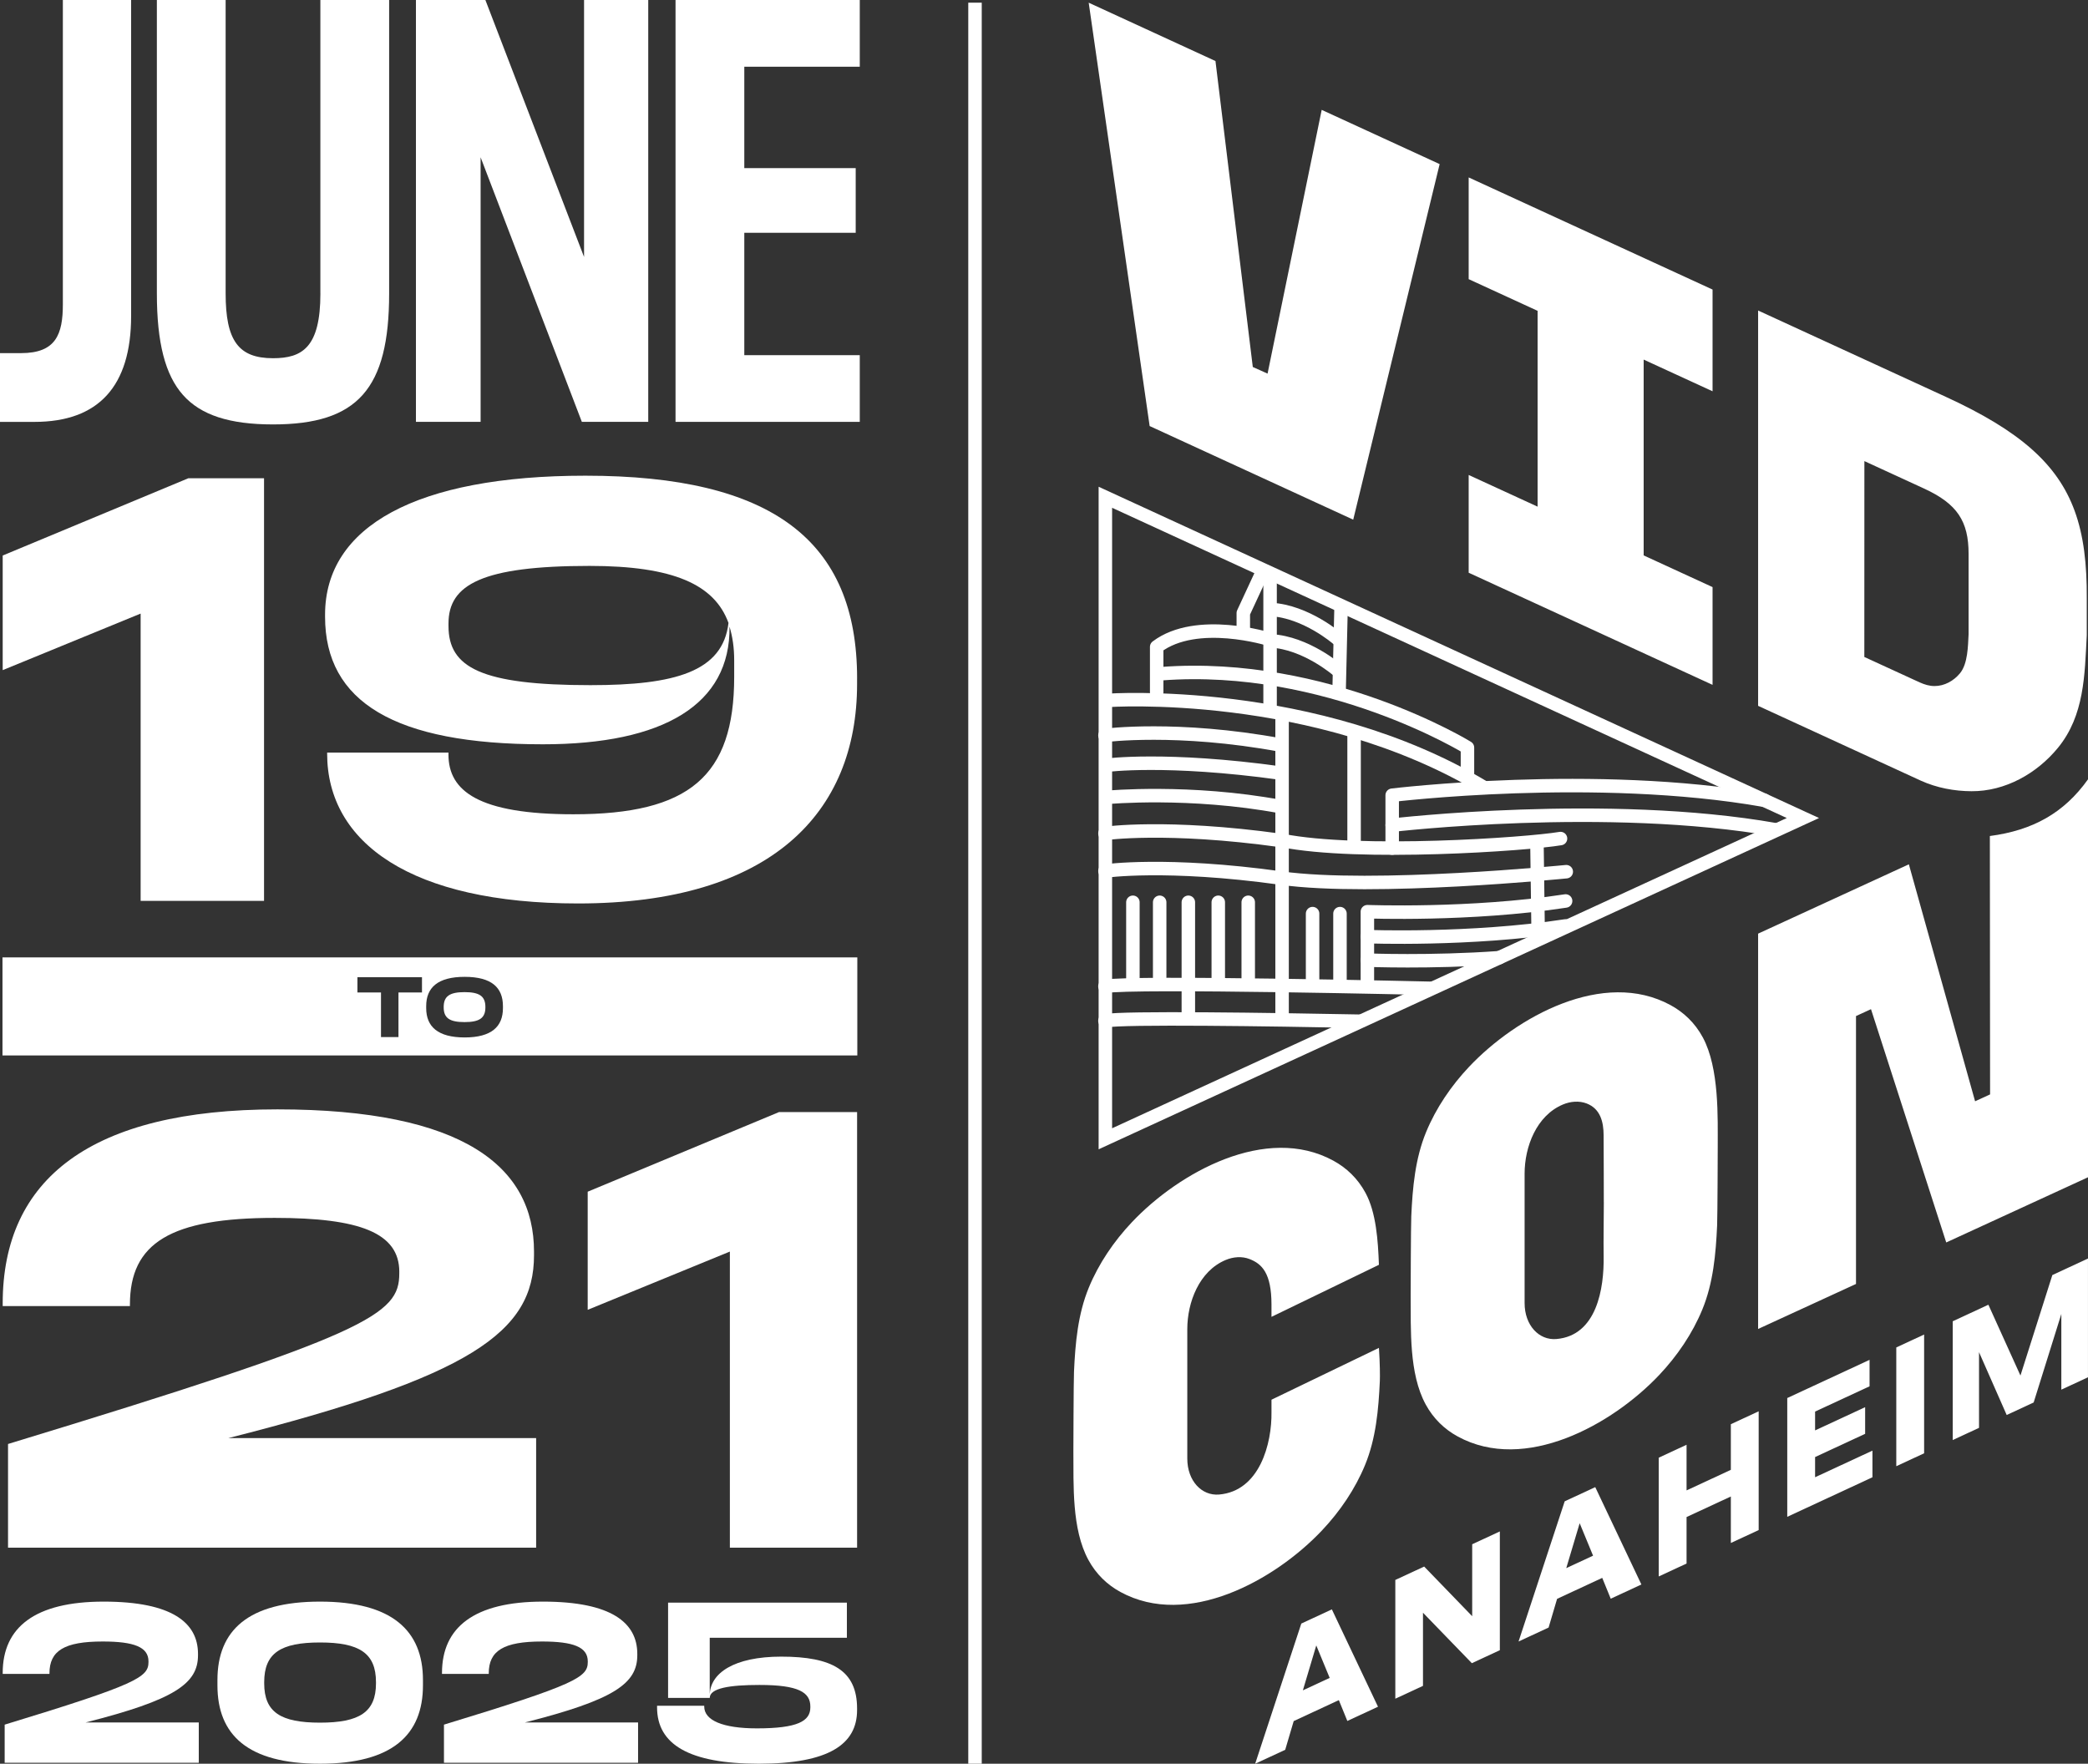 <?xml version="1.0" encoding="UTF-8"?><svg id="a" xmlns="http://www.w3.org/2000/svg" viewBox="0 0 774.27 654"><rect x="0" y="0" width="774.27" height="654" fill="#333333" stroke="none"/><line x1="361.55" y1="1" x2="361.55" y2="654" style="fill:none; stroke:#fff; stroke-miterlimit:10; stroke-width:5px;"/><path d="M23.31,112.8c0,11.2-2.59,18.14-15.49,18.14H0v25.5h12.75c23.8,0,35.87-13.21,35.87-39.28V0h-25.31v112.8Z" style="fill:#fff;"/><path d="M118.81,108.82c0,20-6.72,24.01-17.57,24.01-12.81,0-17.57-6.51-17.57-24.01V0h-25.5v108.82c0,18.25,3.08,30.22,9.7,37.66,6.61,7.44,17.21,10.9,33.36,10.9,31.39,0,43.07-13.16,43.07-48.56V0h-25.5v108.82Z" style="fill:#fff;"/><polygon points="216.58 95.28 179.99 0 154.24 0 154.24 156.43 178.22 156.43 178.22 58.33 215.76 156.43 240.38 156.43 240.38 0 216.58 0 216.58 95.28" style="fill:#fff;"/><polygon points="318.82 24.74 318.82 0 250.5 0 250.5 156.43 318.82 156.43 318.82 131.7 276 131.7 276 86.32 317.31 86.32 317.31 62.34 276 62.34 276 24.74 318.82 24.74" style="fill:#fff;"/><path d="M172.26,367.89c-5.45,0-7.73,1.47-7.73,5.5v.16c0,4,2.29,5.45,7.73,5.45s7.73-1.44,7.73-5.45v-.16c0-4.03-2.26-5.5-7.73-5.5Z" style="fill:#fff;"/><path d="M.92,355.01v36.35h316.99v-36.35H.92ZM156.47,368.02h-8.71v16.53h-6.48v-16.53h-8.74v-5.66h23.94v5.66ZM186.5,373.82c0,6.86-4.25,10.87-14.19,10.87s-14.27-4-14.27-10.87v-.73c0-6.86,4.25-10.87,14.27-10.87s14.19,4,14.19,10.87v.73Z" style="fill:#fff;"/><path d="M52.15,334.05v-106.53L1,248.49v-42.5l68.84-28.65h28.07v156.71h-45.76Z" style="fill:#fff;"/><path d="M317.82,251.56v2.11c0,47.69-31.92,81.34-103.45,81.34-61.92,0-93.06-22.5-93.06-55.57v-.38h44.99v.77c0,13.46,11.15,22.11,46.34,22.11,42.88,0,59.61-14.04,59.61-50.95v-6.15c0-4.62-.58-8.65-1.73-12.5.38,28.84-24.42,43.65-69.22,43.65-54.99,0-80.76-15.77-80.76-47.3v-.77c0-32.69,33.84-51.53,96.53-51.53,69.22,0,100.76,24.04,100.76,75.18ZM218.99,254.06c31.34,0,49.03-5,51.15-23.07-5.19-14.23-20.38-21.15-51.53-21.15-39.8,0-52.3,6.92-52.3,21.34v.96c0,15.38,12.11,21.92,52.69,21.92Z" style="fill:#fff;"/><path d="M148.07,471.62c0-14.47-14.67-20.02-46.18-20.02-38.65,0-53.71,9.32-53.71,32.11v.59H1v-.99c0-46.18,32.7-71.95,101.88-71.95s95.14,21.41,95.14,52.72v1.39c0,28.54-23.39,44.99-113.37,67.79h114.16v40.63H2.98v-38.45c134.18-40.83,145.08-47.96,145.08-63.23v-.59Z" style="fill:#fff;"/><path d="M270.65,573.89v-109.8l-52.72,21.6v-43.8l70.96-29.53h28.94v161.53h-47.17Z" style="fill:#fff;"/><path d="M55.06,616.04c0-5.32-5.39-7.36-16.98-7.36-14.21,0-19.74,3.42-19.74,11.8v.22H1v-.36c0-16.98,12.02-26.45,37.45-26.45s34.97,7.87,34.97,19.38v.51c0,10.49-8.6,16.54-41.68,24.92h41.97v14.94H1.73v-14.13c49.33-15.01,53.33-17.63,53.33-23.24v-.22Z" style="fill:#fff;"/><path d="M156.84,622.96v1.97c0,18.36-11.37,29.07-38.18,29.07s-38.03-10.71-38.03-29.07v-1.97c0-18.36,11.37-29.07,38.03-29.07s38.18,10.71,38.18,29.07ZM97.97,623.76v.44c0,10.71,6.12,14.57,20.69,14.57s20.76-3.86,20.76-14.57v-.44c0-10.78-6.19-14.72-20.76-14.72s-20.69,3.93-20.69,14.72Z" style="fill:#fff;"/><path d="M217.96,616.04c0-5.32-5.39-7.36-16.98-7.36-14.21,0-19.74,3.42-19.74,11.8v.22h-17.34v-.36c0-16.98,12.02-26.45,37.45-26.45s34.97,7.87,34.97,19.38v.51c0,10.49-8.6,16.54-41.68,24.92h41.97v14.94h-71.98v-14.13c49.33-15.01,53.33-17.63,53.33-23.24v-.22Z" style="fill:#fff;"/><path d="M317.82,634.11c0,12.68-10.49,19.89-36.43,19.89s-37.74-7.21-37.74-20.91v-.58h17.49v.29c0,5.1,6.85,8.09,19.53,8.09,15.15,0,19.82-2.7,19.82-7.8v-.29c0-5.25-4.3-8.01-18.87-8.01-11,0-18.43,1.17-18.43,4.81h-15.45v-35.34h66.3v13.04h-50.86v21.42c0-8.31,9.03-14.43,26.52-14.43,18.94,0,28.12,5.17,28.12,19.23v.58Z" style="fill:#fff;"/><path d="M635.05,145.09l-25.55-11.75v72.61l25.55,11.75v36.25l-90.44-41.58v-36.25l25.56,11.75v-72.61l-25.56-11.75v-37.72l90.44,41.58v37.72ZM501.8,192.7l32.05-131.85-43.74-20.11-20.07,97.8-5.48-2.46-13.84-113.45L403.71,1l22.6,156.98,75.49,34.71ZM712.25,289.46c-.39-.18-37.34-17.17-55.2-25.38-2.05-.94-3.65-1.68-5.11-2.35V115.14l69.65,32.03c27.36,12.57,41.36,24.87,47.72,42.24,3.35,9.15,4.57,19.69,4.5,32.41v13.73c-.77,14.7-.85,29.76-10.7,41.76-7.81,9.52-19.53,16.14-32.03,16.08-6.4-.03-12.88-1.24-18.83-3.93ZM711.88,253.04c1.76.8,3.57,1.35,5.46,1.35,3.7.02,7.17-1.94,9.48-4.76,2.91-3.55,2.94-10.12,3.17-14.47v-29.78c0-12.07-4.18-18.56-16.55-24.24l-22.09-10.16-.02,72.63s20.39,9.36,20.54,9.43Z" style="fill:#fff;"/><path d="M511.33,499.78c.4,5.73.41,10.83.34,12.31-.48,10.56-1.43,21.3-5.49,31.16-3.69,8.95-9.32,17.21-15.95,24.23-17.52,18.55-49.86,36.43-74.74,22.84-4.84-2.64-8.99-6.53-11.91-11.92-6.2-11.45-5.45-27.66-5.55-40.44,0,0,.07-25.81.23-29.34.48-10.56,1.43-21.3,5.49-31.16,3.69-8.95,9.32-17.21,15.95-24.23,17.52-18.55,49.86-36.43,74.74-22.84,4.84,2.64,8.99,6.53,11.91,11.92,3.94,7.27,4.65,17.59,4.98,26.69l-39.84,19.3v-4.52c0-11.73-3.56-15.15-8.17-16.93-2.81-1.09-6.04-.81-8.82.36-9.84,4.11-14.23,15.7-14.23,25.65v47.98c0,8.25,5.32,13.89,11.8,13.34,15-1.28,19.61-18.84,19.42-30.64-.02-1.51,0-3.02,0-4.52l39.84-19.22ZM774.27,288.98c-8.91,12.53-20.54,18.93-36.39,21.02l.08,95.81-5.56,2.55-24.56-87.87-55.9,25.71v146.59l36.3-16.69v-99.34l5.56-2.55,27.9,86.5,52.57-24.17v-147.56ZM631.42,384.65c6.2,11.45,5.52,30.08,5.55,40.44,0,0-.07,25.81-.23,29.34-.48,10.56-1.43,21.3-5.49,31.16-3.69,8.95-9.32,17.21-15.95,24.23-17.52,18.55-49.86,36.43-74.74,22.84-4.84-2.64-8.99-6.53-11.91-11.92-6.2-11.45-5.45-27.66-5.55-40.44,0,0,.07-25.81.23-29.34.48-10.56,1.43-21.3,5.49-31.16,3.69-8.95,9.32-17.21,15.95-24.23,17.52-18.55,49.86-36.43,74.74-22.84,4.84,2.64,8.99,6.53,11.91,11.92ZM594.72,445.79c0-3.74-.01-7.47-.02-11.21-.01-4.55-.03-9.11-.05-13.66-.02-4.86-1.18-9.76-6.25-11.73-2.81-1.09-6.04-.81-8.82.36-9.84,4.11-14.23,15.7-14.23,25.65v47.98c0,8.25,5.32,13.89,11.8,13.34,15-1.28,17.69-18.8,17.51-30.61-.1-6.7.07-13.41.07-20.12Z" style="fill:#fff;"/><path d="M499.62,638.15l-3.15-7.73-16.74,7.77-3.15,10.65-11.14,5.17,17.11-51.98,11.33-5.26,17.11,36.1-11.39,5.28ZM483.13,626.79l9.94-4.61-4.97-12.04-4.97,16.65Z" style="fill:#fff;"/><path d="M556.17,567.86v44.04l-10.38,4.82-18.12-18.71v27.12l-10.26,4.76v-44.04l10.7-4.96,17.81,18.41v-26.68l10.26-4.76Z" style="fill:#fff;"/><path d="M597.29,592.82l-3.15-7.73-16.74,7.77-3.15,10.65-11.14,5.17,17.11-51.98,11.33-5.26,17.11,36.1-11.39,5.28ZM580.8,581.47l9.94-4.61-4.97-12.04-4.97,16.65Z" style="fill:#fff;"/><path d="M652.15,523.32v44.04l-10.32,4.79v-17.24l-16.42,7.62v17.24l-10.32,4.79v-44.04l10.32-4.79v16.92l16.42-7.62v-16.92l10.32-4.79Z" style="fill:#fff;"/><path d="M662.75,518.4l30.52-14.16v9.81l-20.2,9.37v6.98l18.56-8.61v9.88l-18.56,8.61v7.49l21.27-9.87v9.88l-31.59,14.66v-44.04Z" style="fill:#fff;"/><path d="M713.5,494.85v44.04l-10.32,4.79v-44.04l10.32-4.79Z" style="fill:#fff;"/><path d="M724.12,489.93l13.21-6.13,11.89,26.26,11.83-37.26,13.21-6.13v44.04l-9.88,4.58v-28.06l-10.26,32.82-10,4.64-10.26-23.3v28.06l-9.75,4.53v-44.04Z" style="fill:#fff;"/><path d="M668.55,303.33c-86.03,39.55-172.67,79.4-258.66,118.94v-237.88c80.57,37.05,177.48,81.61,258.66,118.94Z" style="fill:none; stroke:#fff; stroke-miterlimit:10; stroke-width:5px;"/><path d="M410.75,259.71s77-5.39,139.63,32.35" style="fill:none; stroke:#fff; stroke-linecap:round; stroke-linejoin:round; stroke-width:5px;"/><path d="M658.45,307.68c-62.44-11.04-142.2-1.7-142.2-1.7" style="fill:none; stroke:#fff; stroke-linecap:round; stroke-linejoin:round; stroke-width:5px;"/><path d="M654.24,296.75c-62.44-11.04-137.99-1.88-137.99-1.88v19.61" style="fill:none; stroke:#fff; stroke-linecap:round; stroke-linejoin:round; stroke-width:5px;"/><path d="M430.64,249.81c61.49-4.66,113.52,27.4,113.52,27.4v10.24" style="fill:none; stroke:#fff; stroke-linecap:round; stroke-linejoin:round; stroke-width:5px;"/><line x1="497.28" y1="225.71" x2="496.58" y2="255.48" style="fill:none; stroke:#fff; stroke-linecap:round; stroke-linejoin:round; stroke-width:5px;"/><path d="M470.68,237.05s-26.9-8.43-41.76,2.81v16.86" style="fill:none; stroke:#fff; stroke-linecap:round; stroke-linejoin:round; stroke-width:5px;"/><polyline points="468.15 212 461.04 227.32 461.04 234.34" style="fill:none; stroke:#fff; stroke-linecap:round; stroke-linejoin:round; stroke-width:5px;"/><line x1="470.97" y1="212.65" x2="470.97" y2="262.35" style="fill:none; stroke:#fff; stroke-linecap:round; stroke-linejoin:round; stroke-width:5px;"/><path d="M495.97,248.48s-11.64-10.13-24.69-10.84" style="fill:none; stroke:#fff; stroke-linecap:round; stroke-linejoin:round; stroke-width:5px;"/><path d="M495.97,236.84s-11.64-10.13-24.69-10.84" style="fill:none; stroke:#fff; stroke-linecap:round; stroke-linejoin:round; stroke-width:5px;"/><line x1="502.12" y1="272.63" x2="502.12" y2="313.78" style="fill:none; stroke:#fff; stroke-linecap:round; stroke-linejoin:round; stroke-width:5px;"/><line x1="475.42" y1="375.68" x2="475.42" y2="264.87" style="fill:none; stroke:#fff; stroke-linecap:round; stroke-linejoin:round; stroke-width:5px;"/><path d="M578.67,310.94c-12.82,2.15-74.67,6.38-103.26.71" style="fill:none; stroke:#fff; stroke-linecap:round; stroke-linejoin:round; stroke-width:5px;"/><line x1="569.93" y1="312.65" x2="570.4" y2="347.56" style="fill:none; stroke:#fff; stroke-linecap:round; stroke-linejoin:round; stroke-width:5px;"/><path d="M474.95,286.68c-42.53-5.91-64.74-2.91-64.74-2.91" style="fill:none; stroke:#fff; stroke-linecap:round; stroke-linejoin:round; stroke-width:5px;"/><path d="M474.95,276.28c-38.5-7.1-65.21-3.59-65.21-3.59" style="fill:none; stroke:#fff; stroke-linecap:round; stroke-linejoin:round; stroke-width:5px;"/><path d="M474.95,299.11c-33.68-6.27-64.27-3.45-64.27-3.45" style="fill:none; stroke:#fff; stroke-linecap:round; stroke-linejoin:round; stroke-width:5px;"/><path d="M474.95,311.65c-42.53-5.91-65.21-2.6-65.21-2.6" style="fill:none; stroke:#fff; stroke-linecap:round; stroke-linejoin:round; stroke-width:5px;"/><path d="M474.95,325.59c-42.53-5.91-65.21-2.6-65.21-2.6" style="fill:none; stroke:#fff; stroke-linecap:round; stroke-linejoin:round; stroke-width:5px;"/><path d="M580.8,323.23s-71.53,7.13-105.85,2.36" style="fill:none; stroke:#fff; stroke-linecap:round; stroke-linejoin:round; stroke-width:5px;"/><line x1="420.1" y1="334.57" x2="420.1" y2="364.59" style="fill:none; stroke:#fff; stroke-linecap:round; stroke-linejoin:round; stroke-width:5px;"/><line x1="486.73" y1="338.77" x2="486.73" y2="364.59" style="fill:none; stroke:#fff; stroke-linecap:round; stroke-linejoin:round; stroke-width:5px;"/><path d="M507.05,356.02s23.42.94,48.85-.89" style="fill:none; stroke:#fff; stroke-linecap:round; stroke-linejoin:round; stroke-width:5px;"/><path d="M507.05,347.31s38.07,1.46,73.51-3.97" style="fill:none; stroke:#fff; stroke-linecap:round; stroke-linejoin:round; stroke-width:5px;"/><path d="M507.05,364.59v-26.53s38.07,1.46,73.51-3.97" style="fill:none; stroke:#fff; stroke-linecap:round; stroke-linejoin:round; stroke-width:5px;"/><line x1="496.89" y1="338.77" x2="496.89" y2="364.59" style="fill:none; stroke:#fff; stroke-linecap:round; stroke-linejoin:round; stroke-width:5px;"/><line x1="462.87" y1="334.57" x2="462.87" y2="364.59" style="fill:none; stroke:#fff; stroke-linecap:round; stroke-linejoin:round; stroke-width:5px;"/><line x1="451.76" y1="334.57" x2="451.76" y2="364.59" style="fill:none; stroke:#fff; stroke-linecap:round; stroke-linejoin:round; stroke-width:5px;"/><line x1="440.66" y1="334.57" x2="440.66" y2="375.68" style="fill:none; stroke:#fff; stroke-linecap:round; stroke-linejoin:round; stroke-width:5px;"/><line x1="430.03" y1="334.57" x2="430.03" y2="364.59" style="fill:none; stroke:#fff; stroke-linecap:round; stroke-linejoin:round; stroke-width:5px;"/><path d="M504.01,378.67c-33.34-.64-87.17-1.45-94.28-.15" style="fill:none; stroke:#fff; stroke-linecap:round; stroke-linejoin:round; stroke-width:5px;"/><path d="M530.47,366.47s-110.34-2.6-120.74-.71" style="fill:none; stroke:#fff; stroke-linecap:round; stroke-linejoin:round; stroke-width:5px;"/></svg>